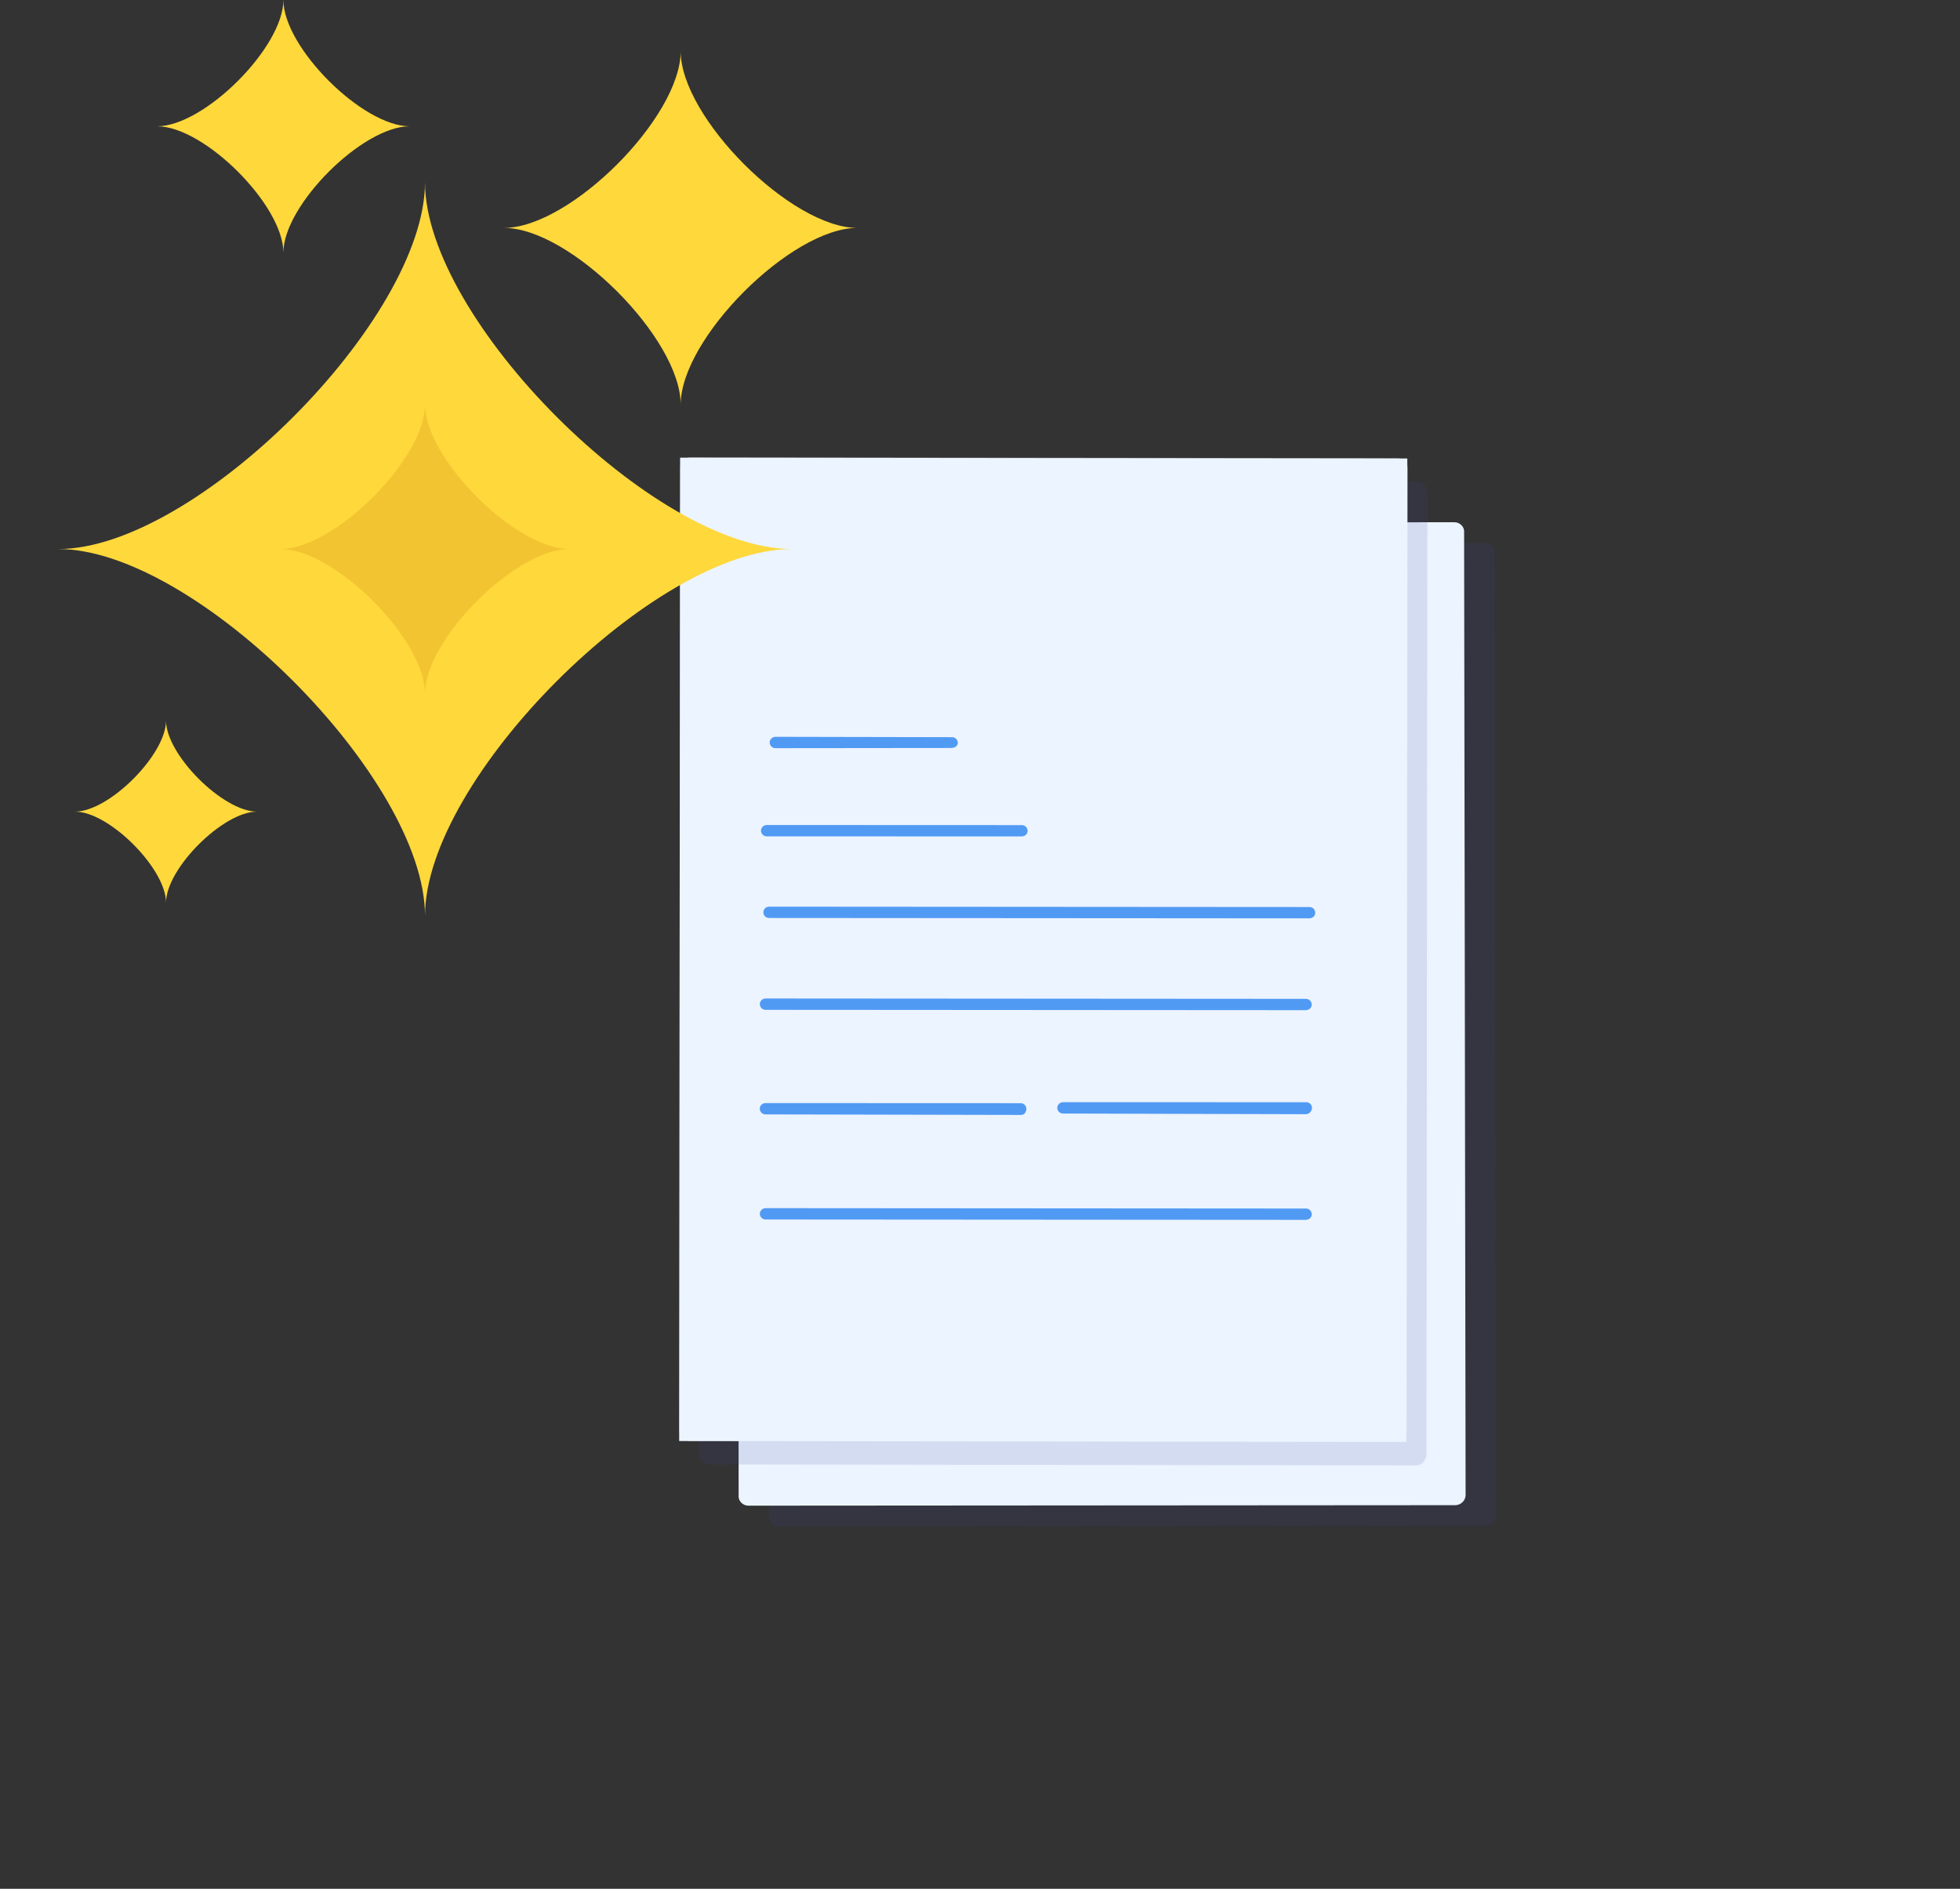 <svg width="137" height="132" viewBox="0 0 137 132" fill="none" xmlns="http://www.w3.org/2000/svg">
<rect x="0" y="0" width="137" height="132" fill="#333333" stroke="none"/>
<path opacity="0.14" d="M103.887 106.619L54.452 106.672C54.052 106.684 53.714 106.343 53.755 105.956L53.651 38.675C53.639 38.275 53.98 37.937 54.366 37.979L103.768 37.945C104.168 37.934 104.506 38.275 104.464 38.661L104.569 105.942C104.595 106.289 104.254 106.627 103.887 106.619Z" fill="#3E479B"/>
<path d="M101.728 105.19L52.326 105.224C51.926 105.235 51.588 104.894 51.63 104.508L51.525 37.227C51.513 36.827 51.854 36.489 52.24 36.53L101.642 36.497C102.042 36.485 102.38 36.826 102.338 37.212L102.443 104.494C102.435 104.86 102.128 105.179 101.728 105.19Z" fill="#EBF4FF"/>
<path opacity="0.14" d="M98.971 102.407L49.57 102.337C49.174 102.331 48.836 101.998 48.843 101.602L48.908 34.324C48.914 33.928 49.247 33.59 49.643 33.597L99.044 33.666C99.44 33.672 99.778 34.005 99.771 34.402L99.706 101.679C99.662 102.082 99.367 102.413 98.971 102.407Z" fill="#3E479B"/>
<path d="M47.538 31.985L47.473 100.709L98.304 100.766L98.369 32.041L47.538 31.985Z" fill="#EBF4FF"/>
<path opacity="0.39" d="M97.602 100.762L48.201 100.692C47.805 100.686 47.467 100.353 47.474 99.957L47.538 32.679C47.545 32.283 47.878 31.945 48.274 31.952L97.675 32.021C98.071 32.027 98.409 32.36 98.402 32.757L98.337 100.034C98.331 100.43 97.998 100.768 97.602 100.762Z" fill="#EBF4FF"/>
<path d="M66.619 52.258C66.581 52.266 66.581 52.266 66.543 52.273L54.188 52.286C53.99 52.282 53.802 52.119 53.798 51.883C53.801 51.685 53.965 51.497 54.201 51.493L66.562 51.518C66.76 51.522 66.948 51.685 66.952 51.921C66.942 52.081 66.81 52.224 66.619 52.258Z" fill="#519AF4"/>
<path d="M91.361 70.583C91.323 70.59 91.323 70.59 91.285 70.597L53.498 70.572C53.3 70.568 53.113 70.405 53.109 70.169C53.112 69.971 53.275 69.783 53.511 69.779L91.298 69.805C91.496 69.808 91.683 69.971 91.687 70.207C91.684 70.406 91.552 70.548 91.361 70.583Z" fill="#519AF4"/>
<path d="M91.608 64.166C91.569 64.173 91.569 64.173 91.531 64.18L53.745 64.154C53.547 64.151 53.359 63.988 53.355 63.752C53.358 63.554 53.521 63.366 53.757 63.362L91.544 63.388C91.742 63.391 91.93 63.554 91.933 63.79C91.93 63.989 91.799 64.131 91.608 64.166Z" fill="#519AF4"/>
<path d="M91.364 85.236C91.326 85.243 91.326 85.243 91.287 85.25L53.501 85.225C53.303 85.221 53.115 85.058 53.111 84.822C53.114 84.624 53.278 84.436 53.514 84.432L91.3 84.458C91.498 84.461 91.686 84.624 91.69 84.861C91.687 85.059 91.555 85.201 91.364 85.236Z" fill="#519AF4"/>
<path d="M71.462 77.904C71.424 77.911 71.424 77.911 71.386 77.918L53.495 77.88C53.297 77.877 53.109 77.714 53.105 77.477C53.108 77.279 53.271 77.091 53.507 77.088L71.353 77.095C71.551 77.098 71.739 77.261 71.743 77.497C71.74 77.695 71.615 77.876 71.462 77.904Z" fill="#519AF4"/>
<path d="M71.502 58.441C71.464 58.448 71.464 58.448 71.426 58.455L53.58 58.448C53.382 58.445 53.194 58.282 53.191 58.045C53.194 57.847 53.357 57.66 53.593 57.656L71.439 57.663C71.637 57.666 71.825 57.829 71.828 58.066C71.825 58.264 71.694 58.406 71.502 58.441Z" fill="#519AF4"/>
<path d="M91.351 77.853C91.313 77.86 91.313 77.86 91.275 77.867L74.29 77.82C74.092 77.817 73.904 77.654 73.9 77.418C73.904 77.22 74.067 77.032 74.303 77.028L91.319 77.029C91.517 77.033 91.704 77.196 91.708 77.432C91.674 77.675 91.542 77.818 91.351 77.853Z" fill="#519AF4"/>
<path d="M29.707 64C29.707 54.414 13.662 38.369 4.076 38.369C13.662 38.369 29.707 22.324 29.707 12.738C29.707 22.324 45.752 38.369 55.339 38.369C45.752 38.369 29.707 54.414 29.707 64Z" fill="#FFD83B"/>
<path d="M29.708 48.464C29.708 44.69 23.387 38.369 19.612 38.369C23.387 38.369 29.708 32.048 29.708 28.273C29.708 32.048 36.029 38.369 39.803 38.369C36.027 38.369 29.708 44.688 29.708 48.464Z" fill="#F3C432"/>
<path d="M47.578 28.273C47.578 23.656 39.849 15.927 35.231 15.927C39.849 15.927 47.578 8.198 47.578 3.581C47.578 8.198 55.307 15.927 59.924 15.927C55.307 15.927 47.578 23.656 47.578 28.273Z" fill="#FFD83B"/>
<path d="M11.605 63.079C11.605 60.701 7.625 56.72 5.247 56.72C7.625 56.72 11.605 52.74 11.605 50.362C11.605 52.74 15.586 56.72 17.964 56.72C15.586 56.722 11.605 60.703 11.605 63.079Z" fill="#FFD83B"/>
<path d="M19.808 17.651C19.808 14.349 14.284 8.825 10.982 8.825C14.284 8.825 19.808 3.301 19.808 0C19.808 3.301 25.332 8.825 28.633 8.825C25.332 8.825 19.808 14.349 19.808 17.651Z" fill="#FFD83B"/>
</svg>
